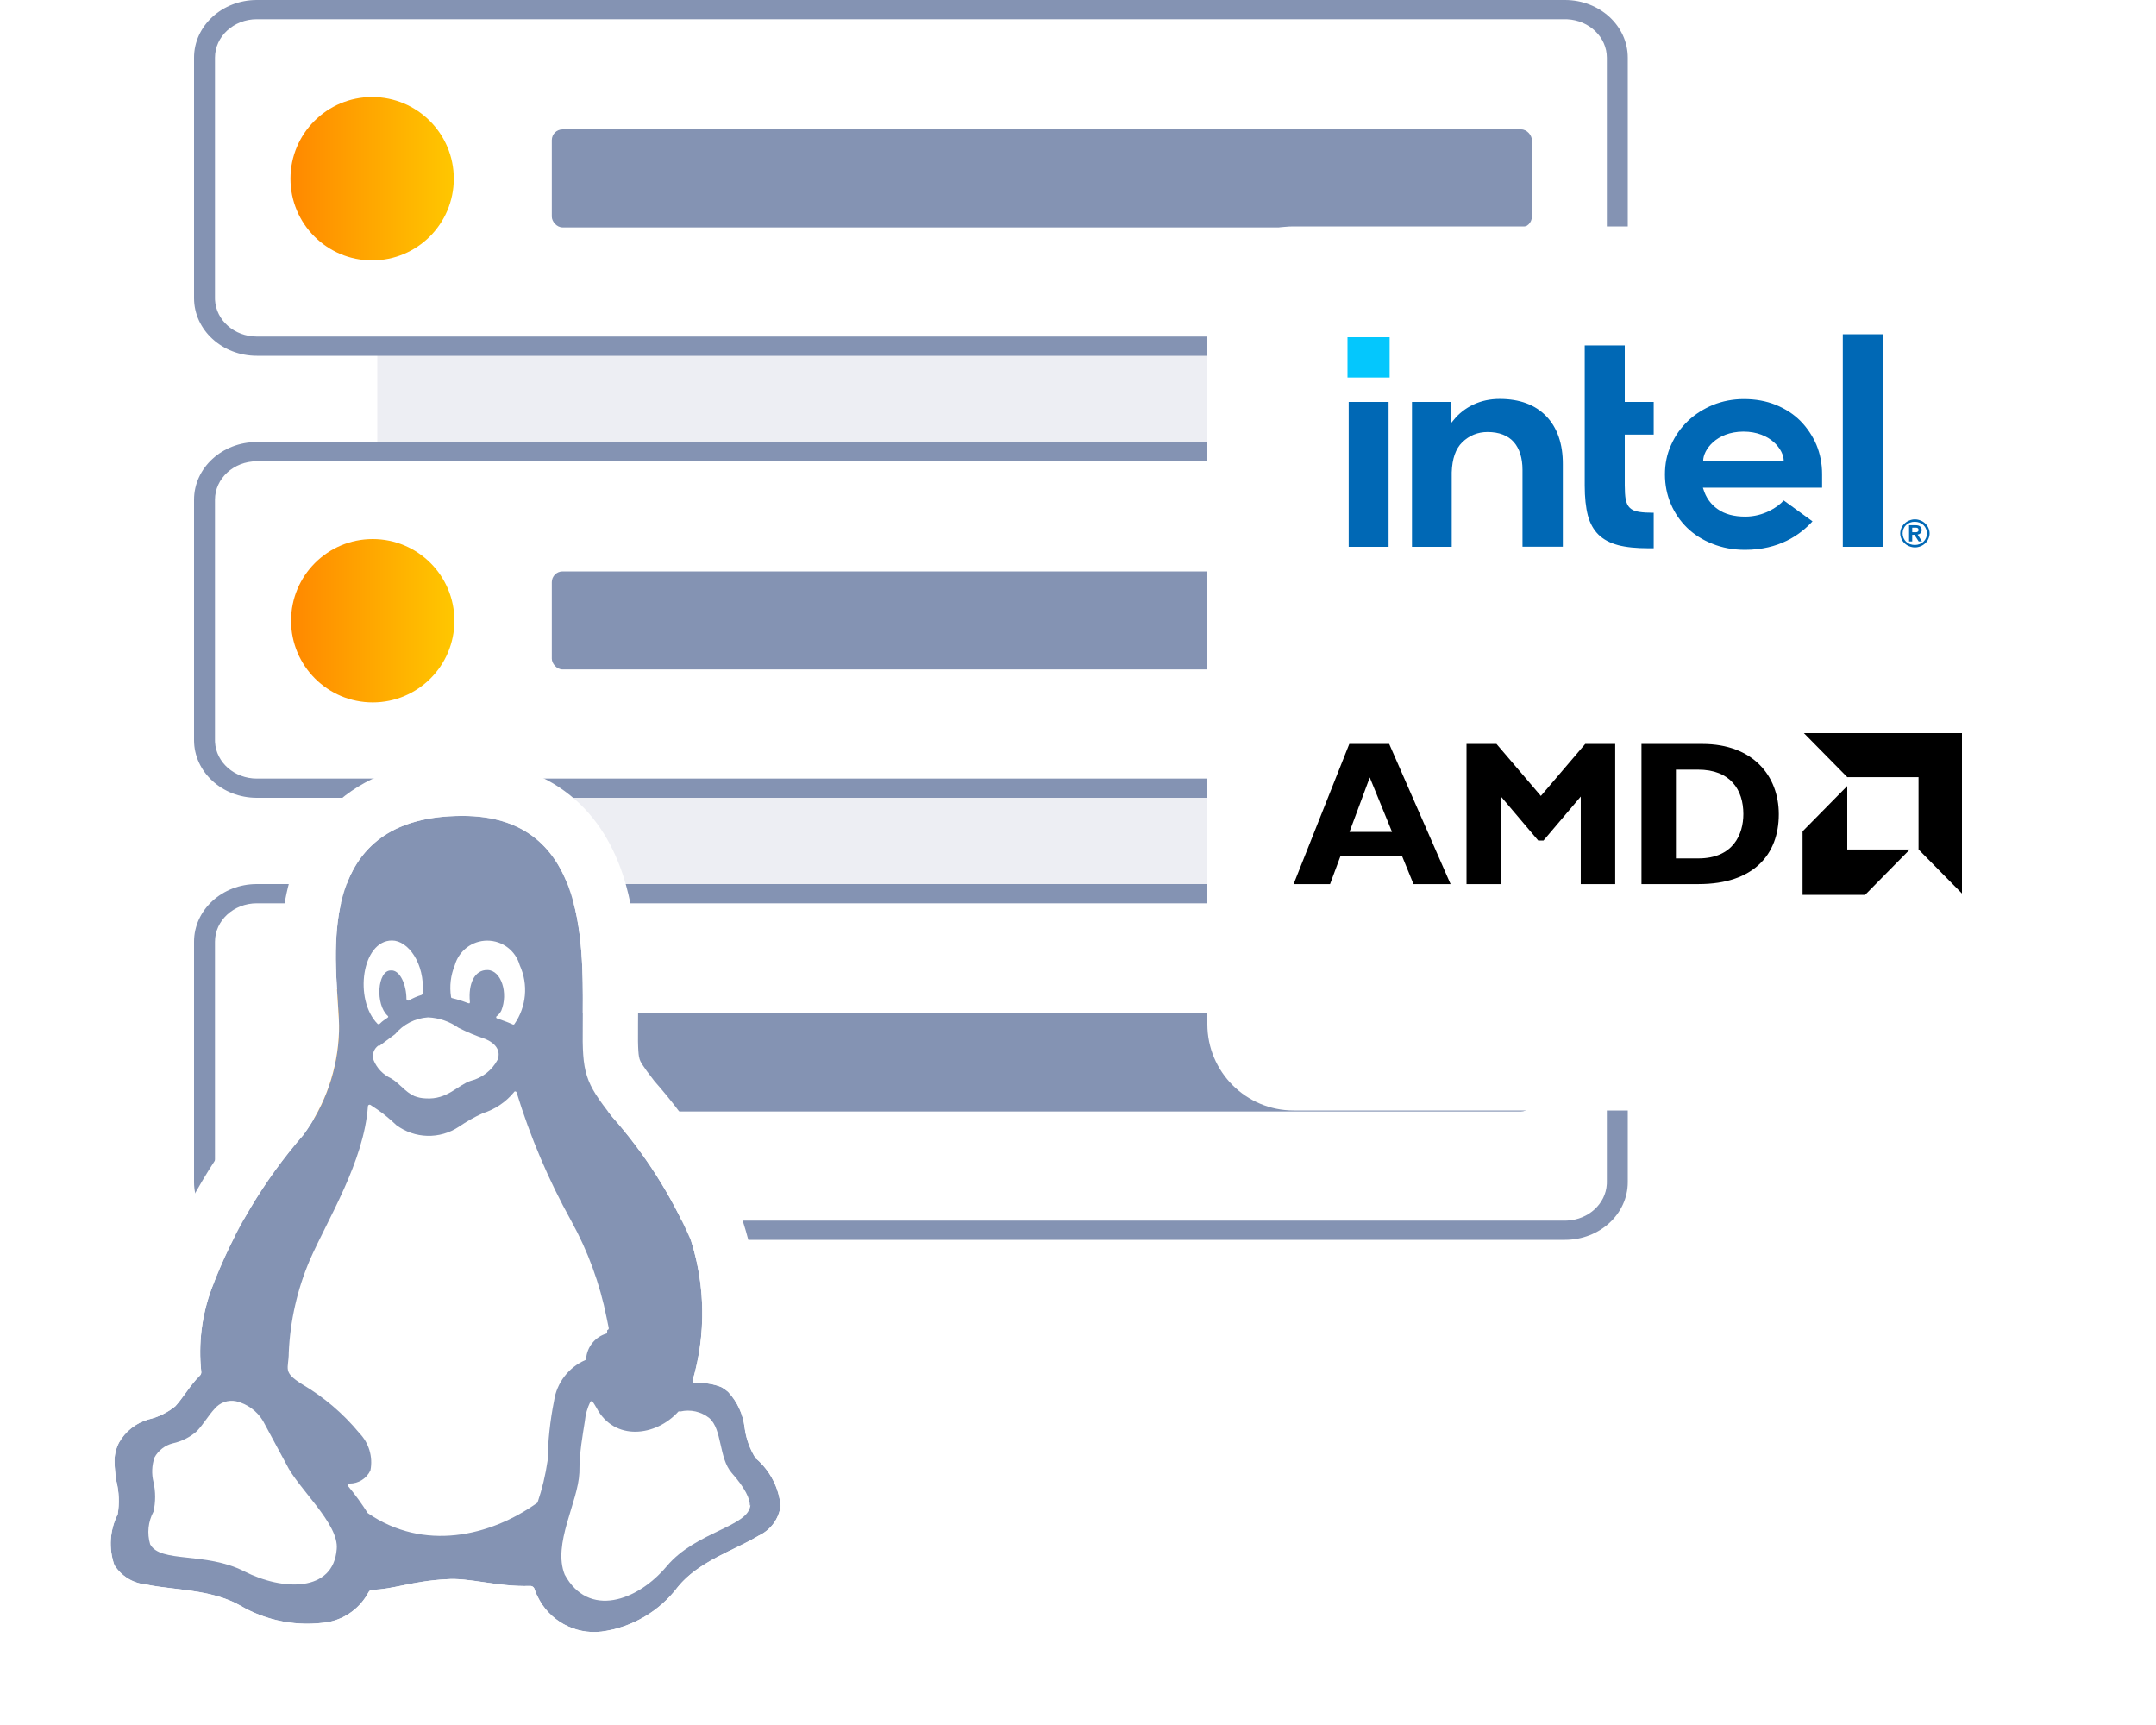 <svg width="200" height="160" viewBox="0 0 200 160" fill="none" xmlns="http://www.w3.org/2000/svg">
<g clip-path="url(#clip0_235_11536)">
<rect x="35" y="73" width="100" height="10" fill="#EDEEF3"/>
<rect x="35" y="32" width="100" height="10" fill="#EDEEF3"/>
<rect x="19" y="42" width="131" height="31" rx="4" fill="white"/>
<path d="M18 68.649V46.351C18 43.396 20.608 41 23.825 41V42.784C21.68 42.784 19.942 44.381 19.942 46.351V68.649L19.946 68.832C20.05 70.717 21.747 72.216 23.825 72.216H145.175L145.375 72.212C147.361 72.119 148.953 70.656 149.054 68.832L149.058 68.649V46.351C149.058 44.443 147.427 42.884 145.375 42.788L145.175 42.784V41C148.392 41 151 43.396 151 46.351V68.649C151 71.604 148.392 74 145.175 74H23.825C20.608 74 18 71.604 18 68.649ZM145.175 41V42.784H23.825V41H145.175Z" fill="#8493B3"/>
<rect x="19" y="1" width="131" height="31" rx="4" fill="white"/>
<path d="M18 27.649V5.351C18 2.396 20.608 4.84825e-08 23.825 0V1.784C21.68 1.784 19.942 3.381 19.942 5.351V27.649L19.946 27.832C20.05 29.717 21.747 31.216 23.825 31.216H145.175L145.375 31.212C147.361 31.119 148.953 29.657 149.054 27.832L149.058 27.649V5.351C149.058 3.443 147.427 1.884 145.375 1.788L145.175 1.784V0C148.392 2.87313e-07 151 2.396 151 5.351V27.649C151 30.604 148.392 33 145.175 33H23.825C20.608 33 18 30.604 18 27.649ZM145.175 0V1.784H23.825V0H145.175Z" fill="#8493B3"/>
<circle cx="34.52" cy="16.576" r="7.576" fill="url(#paint0_linear_235_11536)"/>
<rect x="51.188" y="12" width="90.917" height="9.092" rx="1" fill="#8493B3"/>
<circle cx="34.576" cy="57.576" r="7.576" fill="url(#paint1_linear_235_11536)"/>
<rect x="51.188" y="53" width="90.917" height="9.092" rx="1" fill="#8493B3"/>
<rect x="19" y="83" width="131" height="31" rx="4" fill="white"/>
<path d="M18 109.649V87.351C18 84.396 20.608 82 23.825 82V83.784C21.68 83.784 19.942 85.381 19.942 87.351V109.649L19.946 109.832C20.05 111.717 21.747 113.216 23.825 113.216H145.175L145.375 113.212C147.361 113.119 148.953 111.656 149.054 109.832L149.058 109.649V87.351C149.058 85.443 147.427 83.884 145.375 83.788L145.175 83.784V82C148.392 82 151 84.396 151 87.351V109.649C151 112.604 148.392 115 145.175 115H23.825C20.608 115 18 112.604 18 109.649ZM145.175 82V83.784H23.825V82H145.175Z" fill="#8493B3"/>
<circle cx="34.576" cy="98.576" r="7.576" fill="url(#paint2_linear_235_11536)"/>
<rect x="51.188" y="94" width="90.917" height="9.092" rx="1" fill="#8493B3"/>
<g filter="url(#filter0_d_235_11536)">
<path d="M68.142 131.331C67.574 130.451 67.209 129.456 67.074 128.417C66.932 127.174 66.394 126.009 65.539 125.096C65.351 124.936 65.15 124.793 64.937 124.668C64.176 124.352 63.349 124.225 62.529 124.299C62.378 124.299 62.257 124.177 62.257 124.027C63.492 119.789 63.438 115.279 62.101 111.071C60.277 106.868 57.799 102.98 54.759 99.552C52.253 96.367 52 95.551 52.059 91.102C52.059 84.304 52.797 71.678 40.909 71.678C25.855 71.678 29.623 86.984 29.448 91.685C29.339 95.137 28.188 98.476 26.146 101.261C22.474 105.481 19.587 110.322 17.619 115.558C16.719 118.002 16.393 120.621 16.667 123.211C16.691 123.356 16.64 123.502 16.531 123.6C15.657 124.454 14.977 125.659 14.258 126.436C13.527 127.029 12.67 127.448 11.752 127.66C10.598 127.992 9.62 128.767 9.033 129.816C8.743 130.379 8.603 131.008 8.625 131.642C8.645 132.228 8.703 132.812 8.8 133.39C9.046 134.394 9.085 135.439 8.917 136.459C8.183 137.92 8.071 139.615 8.606 141.16C9.252 142.191 10.345 142.86 11.558 142.966C14.103 143.51 17.541 143.374 20.261 144.909C22.743 146.365 25.656 146.908 28.497 146.443C30.078 146.124 31.433 145.111 32.187 143.685C32.258 143.545 32.4 143.456 32.556 143.452C34.324 143.452 36.305 142.636 39.394 142.481C41.511 142.306 44.133 143.199 47.164 143.102C47.363 143.087 47.544 143.219 47.591 143.413C47.661 143.641 47.752 143.862 47.863 144.073V144.073C48.94 146.313 51.319 147.624 53.787 147.337C56.609 146.961 59.162 145.471 60.877 143.199C62.82 140.791 66.18 139.781 68.375 138.44C69.481 137.928 70.249 136.889 70.415 135.682C70.25 133.981 69.436 132.408 68.142 131.292V131.331Z" fill="#8493B3"/>
<path fill-rule="evenodd" clip-rule="evenodd" d="M65.539 125.095C66.394 126.009 66.932 127.174 67.074 128.417C67.207 129.44 67.563 130.421 68.117 131.292C68.121 131.297 68.124 131.303 68.128 131.308C68.132 131.316 68.137 131.323 68.142 131.331V131.292C68.15 131.299 68.159 131.306 68.168 131.314C68.174 131.319 68.18 131.325 68.187 131.331C69.455 132.444 70.252 134 70.415 135.682C70.249 136.889 69.481 137.928 68.375 138.44C67.978 138.682 67.542 138.914 67.084 139.145C66.781 139.298 66.468 139.451 66.15 139.606C64.288 140.514 62.236 141.514 60.877 143.199C59.162 145.471 56.609 146.961 53.787 147.336C51.319 147.623 48.94 146.313 47.863 144.073C47.752 143.862 47.661 143.641 47.591 143.413C47.544 143.218 47.363 143.087 47.163 143.102C45.607 143.152 44.158 142.94 42.831 142.747C41.573 142.563 40.423 142.395 39.394 142.48C37.744 142.563 36.41 142.835 35.255 143.07C34.249 143.274 33.379 143.451 32.556 143.451C32.4 143.456 32.258 143.545 32.187 143.685C31.433 145.111 30.078 146.123 28.496 146.443C25.656 146.908 22.742 146.365 20.26 144.908C18.381 143.848 16.16 143.585 14.127 143.345C13.217 143.237 12.345 143.134 11.558 142.966C10.345 142.86 9.252 142.191 8.605 141.159C8.071 139.615 8.183 137.92 8.916 136.459C9.085 135.438 9.046 134.394 8.8 133.39C8.703 132.811 8.645 132.227 8.625 131.641C8.603 131.008 8.743 130.379 9.033 129.815C9.62 128.767 10.597 127.992 11.752 127.659C12.67 127.448 13.527 127.029 14.258 126.436C14.573 126.095 14.88 125.673 15.2 125.234C15.61 124.67 16.04 124.08 16.531 123.6C16.64 123.502 16.691 123.355 16.667 123.211C16.393 120.621 16.718 118.002 17.619 115.558C19.586 110.322 22.474 105.48 26.146 101.261C28.188 98.475 29.339 95.137 29.448 91.685C29.475 90.964 29.409 89.993 29.332 88.866C28.91 82.648 28.164 71.677 40.909 71.677C52.164 71.677 52.101 82.995 52.063 89.97C52.06 90.362 52.058 90.74 52.058 91.102C52 95.55 52.253 96.366 54.758 99.552C57.798 102.98 60.277 106.868 62.101 111.071C62.934 113.693 63.269 116.433 63.104 119.151C63.103 119.169 63.102 119.187 63.1 119.204C63.081 119.505 63.056 119.805 63.025 120.105C63.022 120.139 63.018 120.174 63.014 120.208C62.912 121.147 62.75 122.08 62.528 123.004C62.501 123.118 62.472 123.233 62.443 123.347C62.384 123.575 62.322 123.801 62.256 124.027C62.256 124.177 62.378 124.299 62.528 124.299C62.69 124.284 62.852 124.277 63.014 124.278C63.051 124.279 63.089 124.279 63.126 124.28C63.747 124.298 64.361 124.428 64.937 124.668C65.068 124.745 65.195 124.828 65.317 124.919C65.393 124.975 65.467 125.034 65.539 125.095ZM72.241 128.116C72.205 128.006 72.178 127.892 72.161 127.777C71.885 125.462 70.877 123.295 69.284 121.592L69.083 121.378L68.86 121.188C68.625 120.988 68.38 120.8 68.126 120.625C68.512 116.901 68.132 113.12 66.988 109.518L66.909 109.269L66.805 109.029C64.786 104.378 62.051 100.073 58.7 96.269C57.515 94.754 57.388 94.417 57.333 94.244C57.252 93.991 57.155 93.483 57.186 91.169L57.186 91.136V91.102C57.186 90.778 57.189 90.421 57.192 90.035C57.218 86.846 57.26 81.693 55.818 77.256C54.966 74.632 53.49 71.862 50.881 69.762C48.214 67.615 44.836 66.55 40.909 66.55C36.264 66.55 32.386 67.746 29.462 70.243C26.574 72.709 25.219 75.931 24.588 78.827C23.965 81.688 23.973 84.569 24.073 86.804C24.112 87.68 24.17 88.533 24.219 89.249C24.232 89.448 24.245 89.636 24.257 89.811C24.316 90.712 24.335 91.21 24.324 91.494L24.323 91.509L24.323 91.523C24.249 93.877 23.482 96.156 22.121 98.076C18.123 102.713 14.973 108.021 12.819 113.754L12.813 113.77L12.807 113.786C11.874 116.318 11.415 118.995 11.446 121.682C11.353 121.806 11.27 121.92 11.196 122.021L11.147 122.088C10.977 122.32 10.856 122.487 10.764 122.61C10.711 122.632 10.656 122.65 10.6 122.663L10.466 122.694L10.333 122.732C7.881 123.438 5.806 125.083 4.559 127.31L4.514 127.39L4.472 127.472C3.783 128.813 3.448 130.307 3.5 131.814C3.527 132.625 3.608 133.434 3.742 134.235L3.774 134.423L3.819 134.608C3.863 134.789 3.887 134.974 3.891 135.159C2.947 137.612 2.893 140.331 3.76 142.836L3.951 143.388L4.261 143.883C5.698 146.176 8.086 147.696 10.758 148.036C11.547 148.192 12.33 148.293 12.991 148.373C13.197 148.398 13.392 148.421 13.578 148.444C14.12 148.508 14.592 148.564 15.089 148.637C16.389 148.831 17.18 149.065 17.714 149.36C21.218 151.4 25.323 152.158 29.325 151.503L29.419 151.488L29.512 151.469C31.691 151.029 33.649 149.915 35.131 148.32C35.54 148.247 35.913 148.17 36.228 148.105C36.323 148.085 36.413 148.067 36.498 148.05C37.55 147.836 38.508 147.659 39.651 147.601L39.733 147.597L39.815 147.591C40.165 147.562 40.702 147.618 42.196 147.836L42.228 147.841C42.826 147.928 43.543 148.032 44.343 148.112C46.648 151.193 50.453 152.886 54.379 152.43L54.422 152.425L54.464 152.419C58.607 151.867 62.361 149.694 64.901 146.378C65.222 145.998 65.809 145.546 66.937 144.947C67.392 144.705 67.838 144.488 68.356 144.235C68.501 144.165 68.651 144.091 68.809 144.014C69.136 143.853 69.501 143.673 69.879 143.474L73.27 141.097C74.459 139.807 75.249 138.168 75.495 136.378L75.576 135.784L75.519 135.188C75.26 132.517 74.098 130.025 72.241 128.116Z" fill="white"/>
<path d="M67.616 135.565C67.5 137.624 62.585 138.013 59.846 141.276C57.108 144.539 52.582 146.093 50.387 142.053C49.241 139.217 51.63 135.332 51.746 132.593C51.746 130.651 52.057 129.116 52.251 127.834C52.311 127.207 52.482 126.595 52.757 126.028C52.781 125.987 52.825 125.962 52.873 125.962C52.921 125.962 52.965 125.987 52.99 126.028C53.116 126.209 53.232 126.397 53.339 126.591C54.99 129.699 58.836 129.252 60.934 126.921C60.991 126.9 61.053 126.9 61.109 126.921C62.048 126.704 63.034 126.925 63.79 127.523C65.013 128.572 64.664 131.253 65.888 132.632C67.111 134.011 67.597 135.041 67.558 135.662L67.616 135.565Z" fill="white"/>
<path d="M29.235 139.684C28.924 143.705 24.224 143.569 20.649 141.743C17.075 139.917 12.88 141.004 11.928 139.237C11.628 138.225 11.74 137.136 12.239 136.207V136.207C12.442 135.305 12.442 134.369 12.239 133.468C12.049 132.71 12.083 131.914 12.336 131.176C12.695 130.527 13.307 130.056 14.026 129.874C14.854 129.695 15.623 129.307 16.259 128.748C16.881 128.087 17.347 127.271 17.891 126.689C18.377 126.09 19.157 125.812 19.911 125.97C20.951 126.222 21.846 126.879 22.398 127.796L24.554 131.797C25.642 134.07 29.468 137.333 29.235 139.684Z" fill="white"/>
<path d="M54.332 119.365C54.377 119.361 54.419 119.337 54.445 119.299C54.471 119.262 54.479 119.215 54.468 119.171L54.273 118.219C53.648 115.076 52.541 112.049 50.991 109.245C48.888 105.458 47.188 101.46 45.921 97.318C45.9 97.266 45.85 97.232 45.795 97.232C45.739 97.232 45.689 97.266 45.668 97.318C44.912 98.232 43.907 98.907 42.774 99.26C42.009 99.612 41.275 100.028 40.579 100.503C38.8 101.691 36.465 101.629 34.752 100.348C34.207 99.824 33.623 99.344 33.004 98.911L32.363 98.483C32.317 98.457 32.261 98.455 32.214 98.478C32.167 98.502 32.135 98.548 32.13 98.6C31.76 103.786 28.361 109.147 26.729 112.896C25.573 115.612 24.915 118.514 24.787 121.463C24.787 122.997 24.165 123.23 26.03 124.396C28.048 125.584 29.843 127.115 31.333 128.922C32.223 129.835 32.608 131.128 32.363 132.379C32.012 133.133 31.252 133.612 30.42 133.603C30.361 133.605 30.308 133.64 30.284 133.693C30.259 133.747 30.267 133.81 30.303 133.856C30.957 134.646 31.561 135.476 32.11 136.342V136.342C37.296 139.916 43.435 138.537 47.863 135.371V135.371C48.292 134.107 48.604 132.806 48.796 131.486C48.831 129.62 49.032 127.76 49.398 125.93C49.647 124.265 50.732 122.842 52.273 122.162C52.33 122.152 52.371 122.103 52.37 122.045C52.446 120.922 53.226 119.971 54.312 119.676L54.332 119.365Z" fill="white"/>
<path d="M33.12 93.064L34.654 91.918C35.414 91.003 36.517 90.441 37.704 90.364C38.723 90.407 39.708 90.745 40.54 91.335C41.336 91.738 42.161 92.082 43.007 92.365C43.92 92.734 44.503 93.433 44.153 94.307C43.636 95.277 42.733 95.983 41.667 96.25C40.462 96.638 39.511 98.017 37.49 97.881C37.131 97.871 36.776 97.799 36.441 97.668C35.567 97.279 35.12 96.522 34.266 96.017C33.533 95.679 32.956 95.075 32.654 94.327C32.485 93.82 32.676 93.263 33.12 92.967V93.064Z" fill="white"/>
<path d="M40.19 85.528C40.569 84.179 41.8 83.247 43.201 83.247C44.602 83.247 45.833 84.179 46.212 85.528C47.027 87.314 46.835 89.399 45.707 91.006C45.656 91.048 45.583 91.048 45.532 91.006C45.279 90.889 44.794 90.695 44.114 90.462C44.017 90.462 43.978 90.287 44.114 90.229C44.274 90.094 44.406 89.929 44.502 89.743C45.163 88.112 44.502 86.014 43.24 85.975C41.977 85.936 41.433 87.315 41.589 88.908C41.589 89.025 41.589 89.102 41.414 89.044C40.934 88.853 40.44 88.697 39.938 88.578C39.881 88.568 39.84 88.519 39.84 88.461C39.686 87.47 39.807 86.455 40.19 85.528V85.528Z" fill="white"/>
<path d="M34.363 83.236C35.839 83.236 37.413 85.314 37.218 88.15C37.201 88.211 37.159 88.26 37.102 88.287C36.695 88.41 36.304 88.579 35.936 88.791C35.888 88.819 35.828 88.819 35.78 88.791C35.732 88.763 35.703 88.711 35.703 88.656C35.703 87.374 35.12 85.936 34.246 86.014C33.003 86.014 32.79 89.18 33.974 90.229C34.149 90.404 33.78 90.404 33.217 90.967C33.16 91.013 33.079 91.013 33.023 90.967C30.808 88.714 31.566 83.236 34.363 83.236Z" fill="white"/>
</g>
<g filter="url(#filter1_d_235_11536)">
<path d="M110 25C110 20.582 113.582 17 118 17H184C188.418 17 192 20.582 192 25V91C192 95.418 188.418 99 184 99H118C113.582 99 110 95.418 110 91V25Z" fill="white"/>
</g>
<g clip-path="url(#clip1_235_11536)">
<path d="M134.561 82.003H131.123L130.071 79.429H124.34L123.382 82.003H120L125.167 69.004H128.868L134.561 82.003ZM127.065 72.111L125.186 77.161H129.131L127.065 72.111ZM147.052 69.004H149.833V82.003H146.638V73.884L143.181 77.962H142.693L139.236 73.884V82.003H136.041V69.004H138.822L142.937 73.826L147.052 69.004ZM157.927 69.004C162.605 69.004 165.009 71.958 165.009 75.522C165.009 79.258 162.68 82.003 157.569 82.003H152.271V69.004H157.927ZM155.465 79.621H157.55C160.763 79.621 161.722 77.409 161.722 75.503C161.722 73.273 160.538 71.386 157.513 71.386H155.465V79.621H155.465ZM171.365 72.087L167.337 68H182V82.875L177.972 78.789V72.087H171.365ZM171.36 72.905L167.213 77.112V83H173.017L177.164 78.793H171.36V72.905Z" fill="black"/>
</g>
<g clip-path="url(#clip2_235_11536)">
<path d="M128.909 31.279H125V35.011H128.909V31.279Z" fill="#04C7FD"/>
<path d="M128.811 50.721V37.282H125.111V50.721H128.811ZM153.405 50.854V47.56C152.862 47.56 152.403 47.534 152.07 47.481C151.68 47.428 151.388 47.295 151.193 47.109C150.998 46.923 150.873 46.657 150.804 46.312C150.748 45.98 150.72 45.542 150.72 45.011V40.309H153.405V37.282H150.72V32.036H147.006V45.037C147.006 46.139 147.104 47.069 147.298 47.813C147.493 48.543 147.827 49.141 148.286 49.592C148.745 50.044 149.357 50.362 150.094 50.562C150.845 50.761 151.791 50.854 152.918 50.854H153.405ZM174.66 50.721V31H170.946V50.721H174.66ZM143.431 38.596C142.402 37.534 140.955 37.003 139.119 37.003C138.229 37.003 137.422 37.175 136.685 37.521C135.961 37.866 135.335 38.344 134.849 38.955L134.64 39.207V38.981V37.282H130.981V50.721H134.668V43.563V44.054C134.668 43.975 134.668 43.895 134.668 43.815C134.709 42.554 135.029 41.624 135.641 41.027C136.295 40.389 137.088 40.07 137.992 40.07C139.063 40.07 139.884 40.389 140.427 41C140.955 41.611 141.233 42.474 141.233 43.576V43.603V50.708H144.975V43.085C144.989 41.173 144.461 39.659 143.431 38.596ZM169.026 43.975C169.026 43.005 168.845 42.102 168.498 41.252C168.136 40.416 167.635 39.672 167.009 39.035C166.369 38.397 165.604 37.906 164.714 37.547C163.824 37.189 162.836 37.016 161.765 37.016C160.75 37.016 159.79 37.202 158.9 37.56C158.009 37.932 157.23 38.424 156.577 39.048C155.923 39.672 155.394 40.416 155.019 41.266C154.629 42.115 154.448 43.032 154.448 44.001C154.448 44.971 154.629 45.887 154.991 46.737C155.352 47.587 155.867 48.331 156.507 48.955C157.147 49.579 157.94 50.084 158.858 50.442C159.776 50.814 160.791 51 161.876 51C165.02 51 166.968 49.632 168.136 48.357L165.465 46.418C164.909 47.056 163.573 47.919 161.904 47.919C160.861 47.919 159.998 47.693 159.345 47.228C158.691 46.777 158.246 46.139 158.009 45.356L157.968 45.236H169.026V43.975ZM157.995 42.74C157.995 41.757 159.178 40.044 161.723 40.031C164.269 40.031 165.465 41.744 165.465 42.726L157.995 42.74Z" fill="#0068B5"/>
<path d="M178.889 48.968C178.819 48.809 178.722 48.676 178.597 48.556C178.471 48.437 178.332 48.344 178.165 48.278C177.998 48.211 177.818 48.171 177.637 48.171C177.442 48.171 177.275 48.211 177.108 48.278C176.941 48.344 176.802 48.437 176.677 48.556C176.552 48.676 176.454 48.809 176.385 48.968C176.315 49.127 176.274 49.3 176.274 49.473C176.274 49.659 176.315 49.818 176.385 49.977C176.454 50.137 176.552 50.27 176.677 50.389C176.802 50.509 176.941 50.602 177.108 50.668C177.275 50.734 177.456 50.774 177.637 50.774C177.832 50.774 177.998 50.734 178.165 50.668C178.332 50.602 178.471 50.509 178.597 50.389C178.722 50.27 178.819 50.137 178.889 49.977C178.958 49.818 179 49.645 179 49.473C179 49.3 178.958 49.127 178.889 48.968ZM178.666 49.898C178.61 50.031 178.527 50.15 178.43 50.243C178.332 50.336 178.207 50.416 178.068 50.469C177.929 50.522 177.79 50.548 177.623 50.548C177.47 50.548 177.317 50.522 177.178 50.469C177.039 50.416 176.913 50.336 176.816 50.243C176.719 50.15 176.635 50.031 176.58 49.898C176.524 49.765 176.496 49.632 176.496 49.473C176.496 49.327 176.524 49.181 176.58 49.048C176.635 48.915 176.719 48.795 176.816 48.703C176.913 48.61 177.039 48.53 177.178 48.477C177.317 48.424 177.456 48.397 177.623 48.397C177.776 48.397 177.929 48.424 178.068 48.477C178.207 48.53 178.332 48.61 178.43 48.703C178.527 48.795 178.61 48.915 178.666 49.048C178.722 49.181 178.75 49.313 178.75 49.473C178.764 49.632 178.722 49.765 178.666 49.898ZM177.887 49.579C177.998 49.566 178.082 49.526 178.151 49.459C178.221 49.393 178.263 49.3 178.263 49.167C178.263 49.021 178.221 48.915 178.124 48.835C178.04 48.756 177.887 48.716 177.706 48.716H177.094V50.217H177.386V49.606H177.595L177.985 50.217H178.291L177.887 49.579ZM177.734 49.367C177.692 49.367 177.651 49.367 177.595 49.367H177.386V48.942H177.595C177.637 48.942 177.679 48.942 177.734 48.942C177.776 48.942 177.818 48.955 177.859 48.968C177.901 48.981 177.929 49.008 177.943 49.035C177.957 49.061 177.971 49.101 177.971 49.154C177.971 49.207 177.957 49.247 177.943 49.274C177.915 49.3 177.887 49.327 177.859 49.34C177.818 49.353 177.776 49.367 177.734 49.367Z" fill="#0068B5"/>
</g>
</g>
<defs>
<filter id="filter0_d_235_11536" x="-0.855" y="64.55" width="84.432" height="97.954" filterUnits="userSpaceOnUse" color-interpolation-filters="sRGB">
<feFlood flood-opacity="0" result="BackgroundImageFix"/>
<feColorMatrix in="SourceAlpha" type="matrix" values="0 0 0 0 0 0 0 0 0 0 0 0 0 0 0 0 0 0 127 0" result="hardAlpha"/>
<feOffset dx="2" dy="4"/>
<feGaussianBlur stdDeviation="3"/>
<feComposite in2="hardAlpha" operator="out"/>
<feColorMatrix type="matrix" values="0 0 0 0 0.184 0 0 0 0 0.184 0 0 0 0 0.439 0 0 0 0.2 0"/>
<feBlend mode="normal" in2="BackgroundImageFix" result="effect1_dropShadow_235_11536"/>
<feBlend mode="normal" in="SourceGraphic" in2="effect1_dropShadow_235_11536" result="shape"/>
</filter>
<filter id="filter1_d_235_11536" x="106" y="15" width="94" height="94" filterUnits="userSpaceOnUse" color-interpolation-filters="sRGB">
<feFlood flood-opacity="0" result="BackgroundImageFix"/>
<feColorMatrix in="SourceAlpha" type="matrix" values="0 0 0 0 0 0 0 0 0 0 0 0 0 0 0 0 0 0 127 0" result="hardAlpha"/>
<feOffset dx="2" dy="4"/>
<feGaussianBlur stdDeviation="3"/>
<feComposite in2="hardAlpha" operator="out"/>
<feColorMatrix type="matrix" values="0 0 0 0 0.184 0 0 0 0 0.184 0 0 0 0 0.439 0 0 0 0.2 0"/>
<feBlend mode="normal" in2="BackgroundImageFix" result="effect1_dropShadow_235_11536"/>
<feBlend mode="normal" in="SourceGraphic" in2="effect1_dropShadow_235_11536" result="shape"/>
</filter>
<linearGradient id="paint0_linear_235_11536" x1="26.943" y1="16.576" x2="42.096" y2="16.576" gradientUnits="userSpaceOnUse">
<stop stop-color="#FF8800"/>
<stop offset="1" stop-color="#FFC700"/>
</linearGradient>
<linearGradient id="paint1_linear_235_11536" x1="27" y1="57.576" x2="42.153" y2="57.576" gradientUnits="userSpaceOnUse">
<stop stop-color="#FF8800"/>
<stop offset="1" stop-color="#FFC700"/>
</linearGradient>
<linearGradient id="paint2_linear_235_11536" x1="27" y1="98.576" x2="42.153" y2="98.576" gradientUnits="userSpaceOnUse">
<stop stop-color="#FF8800"/>
<stop offset="1" stop-color="#FFC700"/>
</linearGradient>
<clipPath id="clip0_235_11536">
<rect width="200" height="160" fill="white"/>
</clipPath>
<clipPath id="clip1_235_11536">
<rect width="62" height="15" fill="white" transform="translate(120 68)"/>
</clipPath>
<clipPath id="clip2_235_11536">
<rect width="54" height="20" fill="white" transform="translate(125 31)"/>
</clipPath>
</defs>
</svg>
